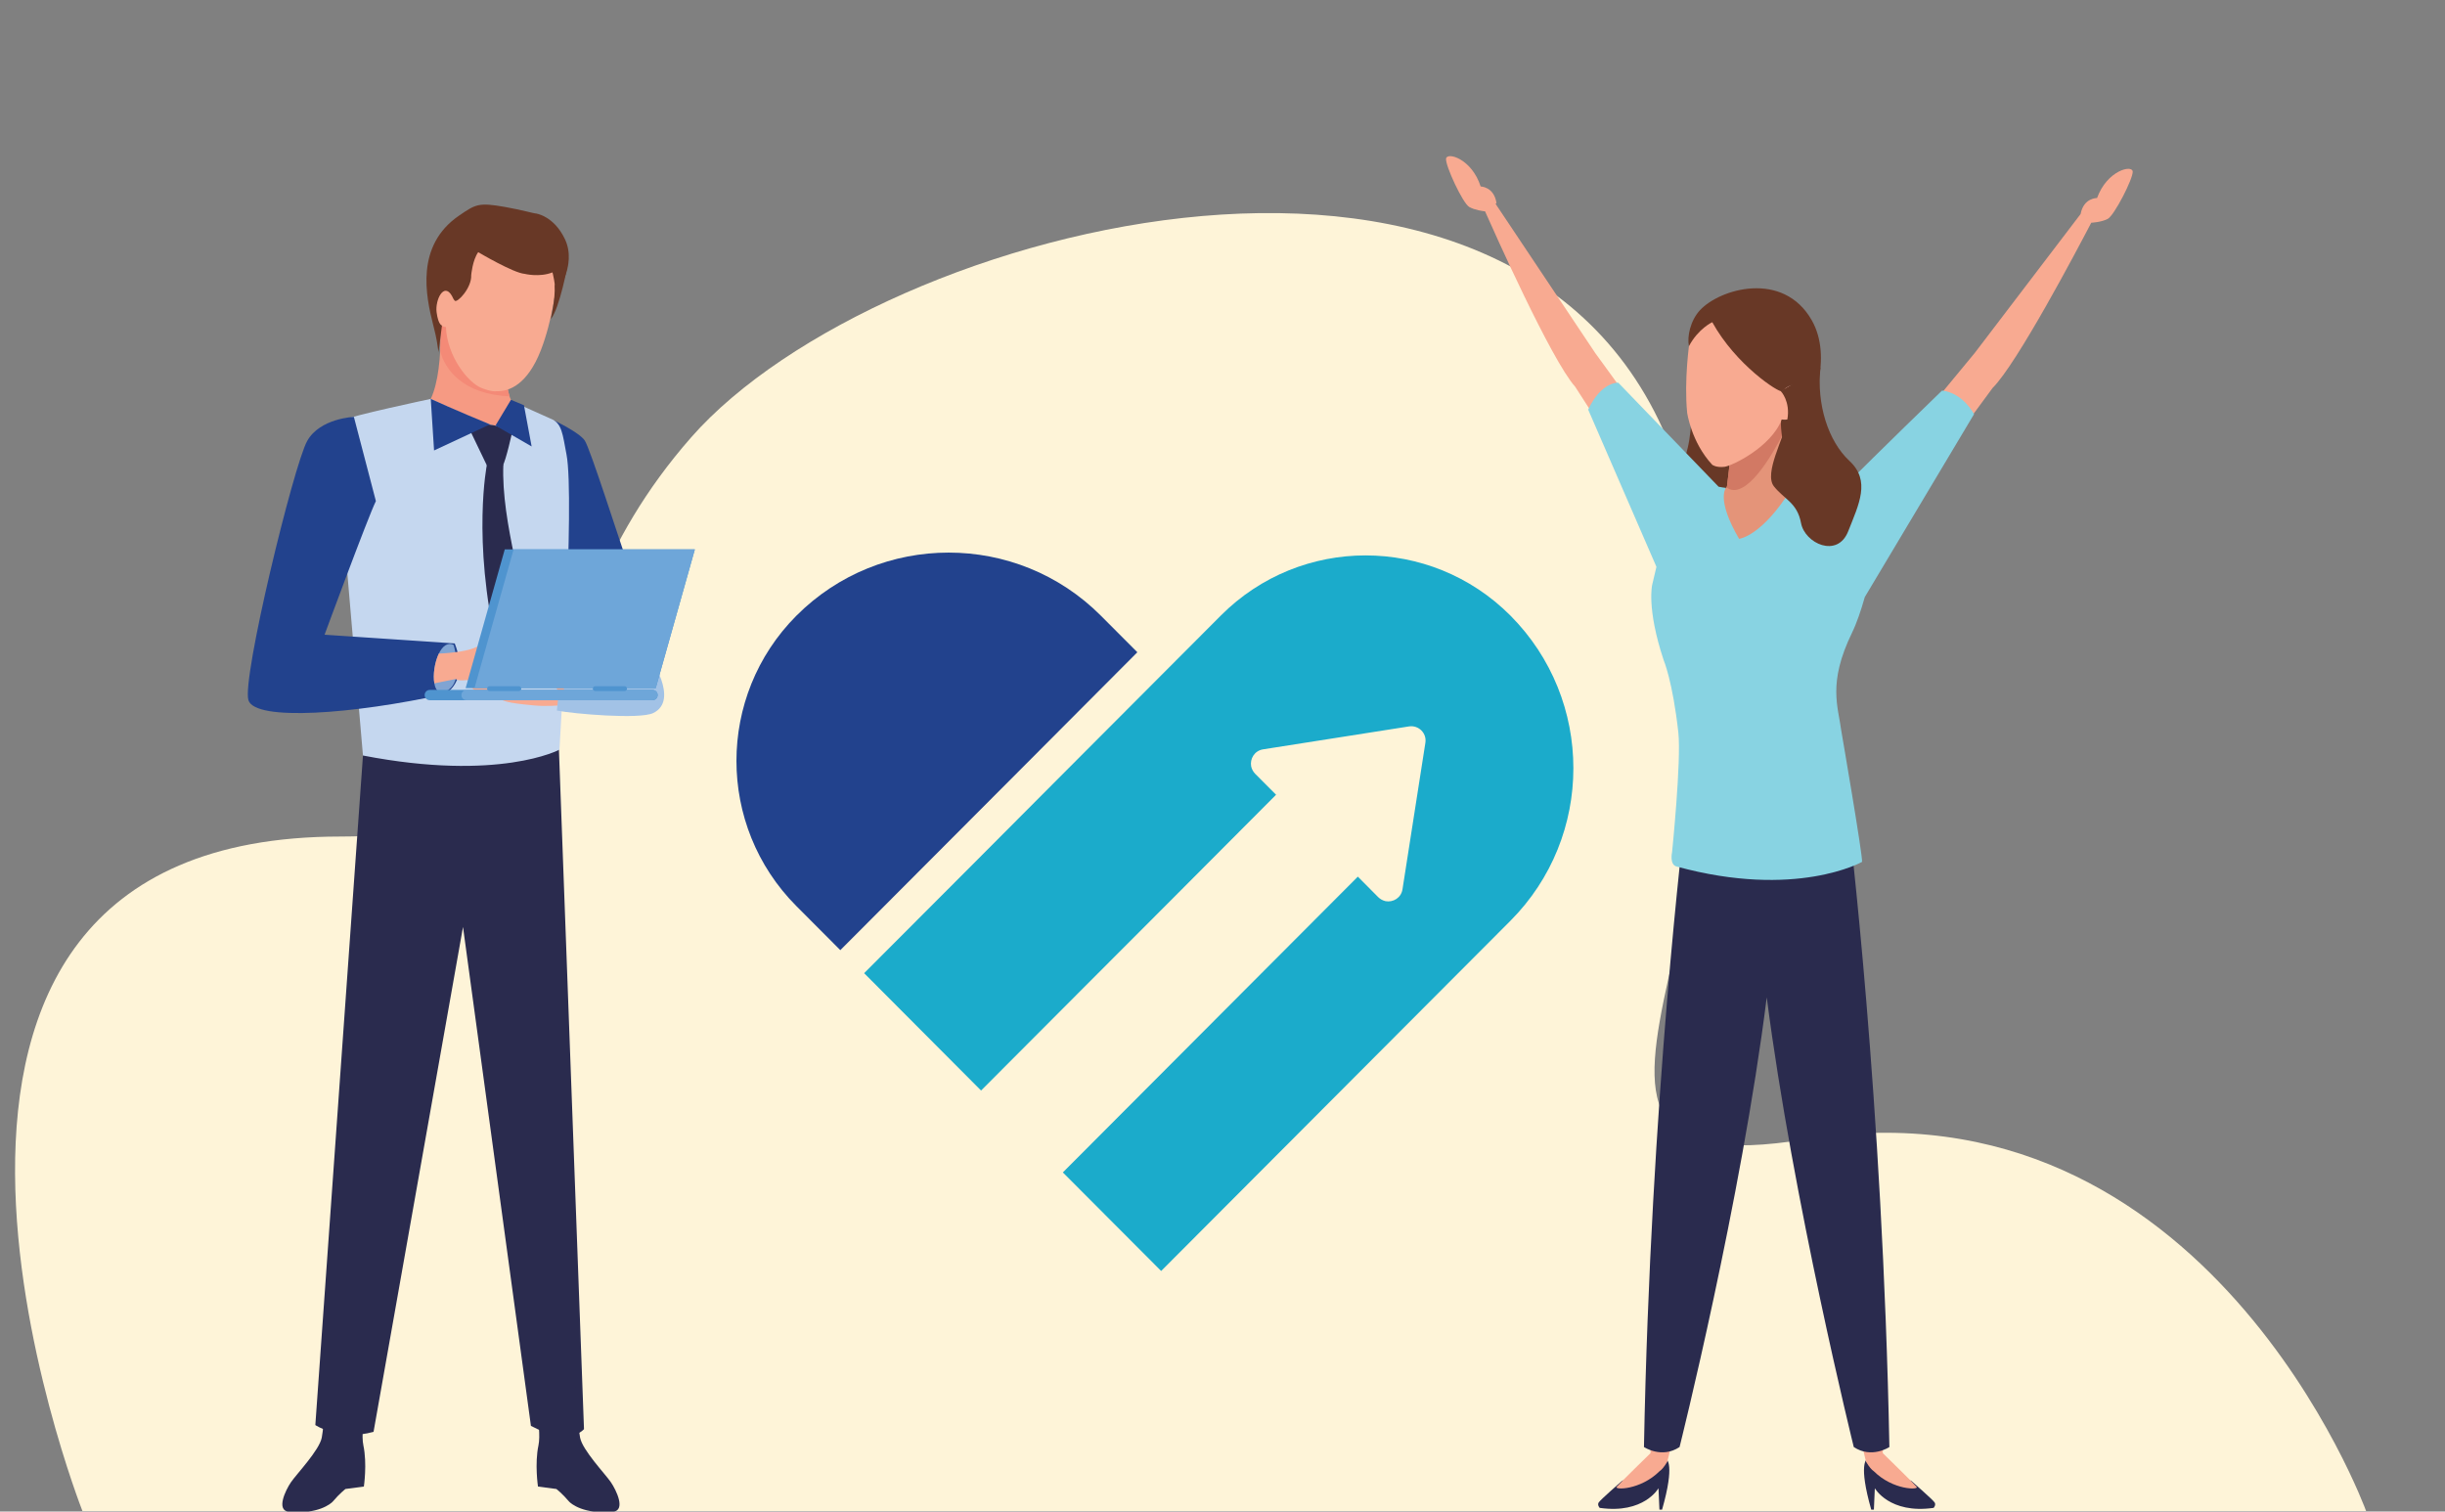 <?xml version="1.0" encoding="utf-8"?>
<!-- Generator: Adobe Illustrator 26.5.0, SVG Export Plug-In . SVG Version: 6.00 Build 0)  -->
<svg version="1.1" id="_x3C_Layer_x3E_" xmlns="http://www.w3.org/2000/svg" xmlns:xlink="http://www.w3.org/1999/xlink" x="0px"
	 y="0px" viewBox="0 0 2182.11 1349" style="enable-background:new 0 0 2182.11 1349;" xml:space="preserve">
<rect x="0" y="0" width="2182.11" height="1349" fill="#808080" stroke="none"/>
<style type="text/css">
	.st0{fill:#FEF4D8;}
	.st1{fill:#22428D;}
	.st2{fill:#1BABCB;}
	.st3{fill:#2A2B4E;}
	.st4{fill:#F69A83;}
	.st5{fill:#F48A77;}
	.st6{fill:#C5D7EF;}
	.st7{fill:#F8AA91;}
	.st8{fill:#A2C2E6;}
	.st9{fill:#683826;}
	.st10{fill:#80A4D3;}
	.st11{fill:#4F94CF;}
	.st12{fill:#6EA6D9;}
	.st13{fill:#E49479;}
	.st14{fill:#D27964;}
	.st15{fill:#88D3E2;}
</style>
<path class="st0" d="M73.59,1348.59c0,0-237.13-602,230.23-602c246.93,0,145.21-165.17,313.09-356.32
	c167.88-191.15,755-343.87,879.97,25.25c124.96,369.12-183.87,649.37,114.55,601.29c358.61-57.77,500.27,331.77,500.27,331.77H73.59
	z"/>
<g>
	<path class="st1" d="M1015.06,582.12l-94.46,94.79l-72.89,73.08l-97.74,97.99L710.7,808.6c-71.25-71.6-71.25-187.43,0-259.04
		c37.55-37.65,86.75-56.39,135.95-56.39c49.2,0,98.39,18.74,135.94,56.39L1015.06,582.12z"/>
	<path class="st2" d="M1404.21,685.62c0,49.32-18.78,98.65-56.25,136.22l-311.66,312.47l-87.73-87.96l263.28-263.97l18.12,18.25
		c1.97,1.97,4.26,3.04,6.56,3.62c6.72,1.32,14.02-2.96,15.17-10.61l20.42-130.71c1.39-8.55-5.99-15.95-14.6-14.63l-130.29,20.47
		c-7.63,1.23-11.89,8.47-10.58,15.29c0.57,2.3,1.64,4.52,3.53,6.49l18.69,18.74l-93.14,93.47l-72.57,72.67l-97.57,97.83
		L771.22,868.53l97.41-97.58l72.81-73.08l94.54-94.79l53.62-53.76c71.33-71.52,186.95-71.52,258.36,0
		C1385.43,586.97,1404.21,636.21,1404.21,685.62z"/>
</g>
<path class="st1" d="M494.83,375.4c0,0,22.03,10.45,26.98,17.65c4.95,7.2,30.3,87.29,42.97,123.87c12.67,36.58-41.19,4.9-41.19,4.9
	l-24.2-46.67L494.83,375.4z"/>
<g>
	<path class="st3" d="M326.46,638.8l60.17-6.81l-3.38-24.8l113.76,12.62l24.19,655.62c0,0-12.1,15.84-47.37-2.88l-60.61-445.27
		l-79.84,450.6c-30.43,8.49-51.95-6.05-51.95-6.05L326.46,638.8z"/>
	<g>
		<g>
			<g>
				<g>
					<g>
						<path class="st4" d="M467.58,417.4l-153.71-7.18c1.29-7.55,3.47-13.33,6.32-16.37c10.96-11.69,64.25-37.83,64.25-37.83
							c13.97-30.07,7.15-91.88,7.15-91.88s55.22,22.31,55.84,29.11c2.54,27.29,3.95,54.44,8.58,63.58c0.88,1.73,4.75,3.74,9.8,5.71
							L467.58,417.4z"/>
						<path class="st5" d="M392.87,313.38c0.26-4.83,0.38-9.6,0.39-14.17c1.31,0.64-3.35-8.64,0.33-8.09l1.68-4.83l6.11,2.27
							l46.79,23.84c0.61,6.7,1.65,13.12,2.75,19.22c1.02,9.28,2.21,17.07,3.86,22.13l0,0C412.76,351.89,397.06,329.48,392.87,313.38
							z"/>
						<path class="st6" d="M491.58,373.71l-32.65-14.62c-6.51,10.17-12.06,19.92-16.74,20.73c-5.11,0.89-57.75-23.8-57.75-23.8
							s-70.99,14.92-80.66,19.68v63.52l20.15,235.05c121.72,23.57,175.36-5.22,175.36-5.22s13.87-224.21,6.32-263.32
							C502.07,387.37,501.62,377.63,491.58,373.71z"/>
						<path class="st7" d="M499.39,629.56c0,0-12.02,1.08-23.04,0c-11.02-1.08-30.68-2.81-29.6-6.92l9.29-2.31h49.04L499.39,629.56z
							"/>
						<path class="st8" d="M499.91,607.19c17.09-5.2,55.56-23.65,79.71-21.49c0,0,27.22,39.23,3.32,50.69
							c-11.98,5.74-70.34,0.81-85.95-2.23L499.91,607.19z"/>
						<path class="st3" d="M449.24,414.43l-14.67,0.15c0,0-13.43,66.73,8.89,163.43c6.55,28.38,12.06,46.02,12.06,46.02
							s18.01-14.99,16.48-53.57C470.47,531.88,447.03,466.95,449.24,414.43z"/>
						<path class="st3" d="M457.18,385.23c0,0-5.61,25.9-8.63,30.61c0,0-9.42,2.61-12.91,1.86L420,385.13l15.79-6.33l6.41,1.02
							L457.18,385.23z"/>
						<polygon class="st1" points="442.19,379.82 474.47,398.43 467.62,361.66 456.02,356.82 						"/>
						<path class="st1" d="M437.29,378.75l-49.9,23.28l-2.95-46.02C384.45,356.01,408.29,366.87,437.29,378.75z"/>
						<path class="st7" d="M496.5,254.27c0,0-3.3,31.39-13.87,58.45c-11.81,30.2-27.98,36.9-39.69,36.4c0,0-3.2,1.03-13.08-2.81
							c-12.17-4.73-30.88-28.37-31.88-54.47c0,0-7.37,0.54-8.82-11.89c-1.43-12.45,5.66-29.31,15.56-15.9
							c0,0,6.59-51.14,29.72-49.53C457.57,216.14,502.15,217.5,496.5,254.27z"/>
						<path class="st9" d="M394.45,290.5c0,0-3.29-0.25-4.81-11.94c-1.39-10.68,6.47-27.28,13.76-14.38
							c0.73,1.68,1.6,3.37,2.52,4.23c2.2,2.08,15.14-11.39,14.62-22.84c0,0,1.12-13.38,6.26-20.52c0,0,31.23,18.57,41.46,19.36
							c0,0,13.12,3.3,24.81-1.31c0,0,2.81,10.1,2.47,19.84c0,0,20.05-25.61,8.58-49.65c-9.96-20.86-26.06-22.95-26.61-22.85
							c-0.55,0.1-12.58-3.21-26.72-5.72c-23.8-4.22-26.31-2.39-41.06,7.69c-39.21,26.8-29.65,71.93-23.18,97.29
							c3.71,14.53,3.42,15.89,4.85,24.56L394.45,290.5z"/>
					</g>
				</g>
			</g>
		</g>
	</g>
	<path class="st9" d="M506.67,236.15c0,0-7.07,38.94-15.09,48.62c0,0,4.12-18.18,3.5-29.91L506.67,236.15z"/>
</g>
<path class="st3" d="M331.04,1232.94c0,0-10.2,40.62-6.73,57.04c3.47,16.42,0.43,36.73,0.43,36.73l-16.42,2.16
	c0,0-5.45,4.22-11.23,11.13c-1.67,1.99-13.5,11.77-39.32,9.18c-11.57-1.16-3.08-19.01,1.93-26.36c5.01-7.34,25.3-28.52,27.46-39.75
	c2.16-11.23,4.35-47.1,4.35-47.1L331.04,1232.94z"/>
<path class="st3" d="M473.83,1232.94c0,0,10.2,40.62,6.73,57.04c-3.47,16.42-0.43,36.73-0.43,36.73l16.42,2.16
	c0,0,5.46,4.22,11.24,11.13c1.67,1.99,13.5,11.77,39.32,9.18c11.57-1.16,3.08-19.01-1.93-26.36c-5.01-7.34-25.3-28.52-27.46-39.75
	c-2.16-11.23-4.35-47.1-4.35-47.1L473.83,1232.94z"/>
<path class="st1" d="M315.83,372.05c0,0-30.43,1.21-41.71,21.58c-12.1,21.85-58.45,212.29-52.4,231.3
	c6.05,19.01,93.94,12.4,175.12-5.47c0,0,22.44-10.65,9.01-45.21l-4.27-0.29l-111.91-7.49c0,0,38.89-105.43,45.8-119.26"/>
<path class="st10" d="M387.64,609.87c1.02,5.74,3.73,9.37,8.54,7.8c5.82-1.88,8.97-6.33,10.49-11.63
	c2.28-7.83,1.04-17.59-0.24-23.94c-0.8-3.94-1.61-6.55-1.61-6.55c-5.51-2.65-10.06,1.35-13.17,7.78v0.02
	C387.92,591.07,386.29,602.3,387.64,609.87z"/>
<path class="st7" d="M387.64,609.87l19.03-3.84c5.72,3.28,13.07-1.75,13.07,3.44c0,5.19,5.19,7.26,5.19,7.26h35.21
	c0,0,9.96-9.21,10.82-10.51c0.86-1.3,1.5-4.32,1.14-8.44c-0.36-4.1-4.39-6.69-4.39-6.69l15.26,5.27
	c0.8,0.54,16.42,21.67,16.42,21.67h4.41c0.64-5.05-12.1-25.22-12.1-25.22s-34.36-19.24-41.71-21.83
	c-7.35-2.59-18.77,4.25-27.43,7.57c-4.44,1.71-10.54,2.82-16.13,3.53c-7.88,1-14.78,1.23-14.78,1.23v0.02
	C387.92,591.07,386.29,602.3,387.64,609.87z"/>
<path class="st11" d="M378.98,620.33c0,2.54,2.06,4.6,4.6,4.6h198.78c2.54,0,4.6-2.06,4.6-4.6l0,0c0-2.54-2.06-4.6-4.6-4.6H383.58
	C381.04,615.73,378.98,617.79,378.98,620.33L378.98,620.33z"/>
<path class="st12" d="M411.82,620.33c0-2.54,2.06-4.6,4.6-4.6h165.94c2.54,0,4.6,2.06,4.6,4.6c0,2.54-2.06,4.6-4.6,4.6H416.42
	C413.88,624.93,411.82,622.87,411.82,620.33z"/>
<polygon class="st11" points="415.56,614.15 585.23,614.15 620.16,490.28 450.5,490.28 "/>
<polygon class="st12" points="423.46,614.15 585.23,614.15 620.16,490.28 458.4,490.28 "/>
<path class="st11" d="M434.72,614.58c0,1.19,0.97,2.16,2.16,2.16h26.21c1.19,0,2.16-0.97,2.16-2.16l0,0c0-1.2-0.97-2.16-2.16-2.16
	h-26.21C435.69,612.42,434.72,613.38,434.72,614.58L434.72,614.58z"/>
<path class="st11" d="M529.06,614.58c0,1.19,0.97,2.16,2.16,2.16h26.21c1.19,0,2.16-0.97,2.16-2.16l0,0c0-1.2-0.97-2.16-2.16-2.16
	h-26.21C530.03,612.42,529.06,613.38,529.06,614.58L529.06,614.58z"/>
<g>
	<path class="st9" d="M1506.45,325.64c0,0,11.02,65.06-8.12,93.65c-21.27,31.76-15.91,55.12,14.07,65.79
		c29.98,10.68,49.06-59.11,49.06-59.11L1506.45,325.64z"/>
	<g>
		<path class="st7" d="M1290.57,141.57c0.79-6.13,22.88-0.13,30.89,24.87c0,0,11.91,0.08,14.14,14.82l-0.85,0.64
			c13.23,19.72,69.61,104.18,88.93,133.12l0,0l42.43,58.42l-35.06,10.92l-25.21-39.15c-21.59-24.24-73.09-139.92-80.46-156.59
			c-1.81-0.19-9.01-1.06-14.05-3.87C1305.52,181.51,1289.78,147.68,1290.57,141.57z"/>
		<path class="st7" d="M1716.42,370.68l45.97-55.64c20.01-26.28,76.49-100.45,94.5-124.03c2.78-14.64,14.68-14.27,14.68-14.27
			c8.95-24.68,31.25-29.86,31.81-23.71c0.55,6.15-16.44,39.37-22.36,42.38c-5.93,3.02-14.62,3.36-14.62,3.36h0
			c-13.16,25.24-66.38,126.01-88.08,147.51l-27.58,37.49L1716.42,370.68z"/>
		<g>
			<path class="st3" d="M1427.71,1345.74c0,0-2.31-2.41-0.98-4.74c1.33-2.33,20.63-19.11,20.63-19.11l39.93-19.52
				c0,0,7.82,3.82-3.93,44.96l-2.36-0.05l-0.83-19.07C1480.17,1328.22,1467.13,1351.4,1427.71,1345.74z"/>
			<path class="st7" d="M1442.87,1326.94c4.44-4.99,29.6-29.47,30.19-30.04c-0.12-90.07,11.35-298.45,11.35-298.45l45.21,9.64
				c17.54,44.19-16.3,163.47-31.18,247.47c-5.04,28.42-10.46,49.06-10.46,49.06c-2.77,4.63-5.01,7.18-6.85,8.37
				C1463.9,1330.1,1440.35,1329.77,1442.87,1326.94z"/>
		</g>
		<g>
			<path class="st3" d="M1725.7,1345.74c0,0,2.31-2.41,0.98-4.74c-1.33-2.33-20.63-19.11-20.63-19.11l-39.93-19.52
				c0,0-7.82,3.82,3.93,44.96l2.36-0.05l0.83-19.07C1673.24,1328.22,1686.28,1351.4,1725.7,1345.74z"/>
			<path class="st7" d="M1623.79,1008.09l45.21-9.64c0,0,11.47,208.38,11.35,298.45c0.58,0.57,25.75,25.05,30.19,30.04
				c2.52,2.83-21.03,3.16-38.25-13.95c-1.84-1.19-4.09-3.74-6.85-8.37c0,0-5.43-20.63-10.46-49.06
				C1640.09,1171.56,1606.25,1052.28,1623.79,1008.09z"/>
			<path class="st3" d="M1503.8,730.62c0,0,43.79-6.38,72.91-0.39c29.12-5.98,72.9,0.39,72.9,0.39s30.74,250.33,36.62,560.81
				c0,0-15.83,10.66-31.78,0c0,0-54.32-219.66-77.67-401.32c-22.86,182.26-77.8,401.32-77.8,401.32c-15.95,10.66-31.78,0-31.78,0
				C1473.06,980.95,1503.8,730.62,1503.8,730.62z"/>
		</g>
		<g>
			<g>
				<g>
					<g>
						<g>
							<path class="st13" d="M1520.46,445.47c10.84-4.2,20.66-8.77,20.88-11.65c0,0,4.45-37.82,7.07-59.72
								c0.79-6.59,40.89-28.22,40.89-28.22s0.1,66.54,9.94,89.6c0,0,11.73,3.92,29.5,10.22l-1.16,62.11l-108.24-2.02L1520.46,445.47
								z"/>
							<path class="st14" d="M1589.46,356.69c0.2,7.89,0.62,19.26,1.52,31.16c-9.14,17.83-33.09,59.76-50.21,47.17
								c0.33-0.43,0.54-0.83,0.56-1.2c0,0,3-25.49,5.52-46.73l39.31-31.6L1589.46,356.69z"/>
							<path class="st7" d="M1528.15,414.8c0,0,3.3,2.7,10.95,1.82c6.45-0.74,41.55-17.46,51.11-42.26c0,0,9.4,2.79,14.88-8.71
								c5.49-11.49,2.36-28.93-11.59-19.28c0,0,9.9-52.37-12.88-58.45c-22.81-6.05-66.16-19.46-72.85,17.78
								c0,0-4.89,33.47-2.03,62.54C1505.74,368.24,1509.27,394.48,1528.15,414.8z"/>
							<path class="st9" d="M1507.33,308.97c-1.7-8.55,1.2-22.64,9.66-31.91c17.54-19.26,74.43-36.23,100.04,8.88
								c18.66,32.89,1.3,81.07-13.56,92.68c-10.21,7.99-5.99,15.72-6.01,22.24c-0.02,4.25-3.49,4.03-4.81,3.63
								c-0.91-7.61-3.75-20.72-3.12-28.52c0.23-0.53,0.45-1.07,0.67-1.63c0,0,9.4,2.79,14.88-8.71c5.4-11.33,2.45-28.39-10.98-19.68
								c-1.26,1.38-2.66,2.72-3.82,3.24c-2.8,1.28-40.93-23.32-62.12-61.64C1528.16,287.56,1515.64,293.3,1507.33,308.97z"/>
						</g>
					</g>
				</g>
			</g>
		</g>
		<path class="st15" d="M1478.33,505.87l-60.9-140.29c11.73-25.17,26.85-24.03,26.85-24.03l89.53,92.83
			c2.31,0.46,4.55,0.84,6.61,1.06c0,0-9.11,9.84,11.67,45.45c0,0,20.42-1.98,47.13-45.4c0,0,17.02,3.66,35.03,10.41
			c18.95-19.11,49.92-49.82,98.98-97.32c18.98,2.16,28.54,21.06,28.54,21.06l-97.5,163.25c-3.27,11.57-7.12,23.04-11.43,31.92
			c-21.85,44.99-12.29,65.84-9.54,87.34c0,0,19.32,112.01,18.54,117.07c0,0-58.94,33.32-165.61,4.1c-6.43-1.77-3.94-12.8-3.94-12.8
			s8.32-81.8,5.59-106.71c-5.03-45.84-13.14-64.77-13.14-64.77c-15.4-46.42-10.17-67.27-10.17-67.27S1476.03,515.33,1478.33,505.87z
			"/>
	</g>
	<path class="st9" d="M1589.32,349.12c0,0,8.73,8.82,5.86,25.28c-2.88,16.47-21.24,48.05-11.96,59.7
		c9.29,11.66,20.74,14.45,24.16,32.7c3.42,18.26,32.52,31.62,42.07,7.41c9.55-24.22,20.27-45.1,1.18-62.83
		c-19.1-17.71-29.52-50.88-25.87-83.53L1589.32,349.12z"/>
</g>
</svg>
